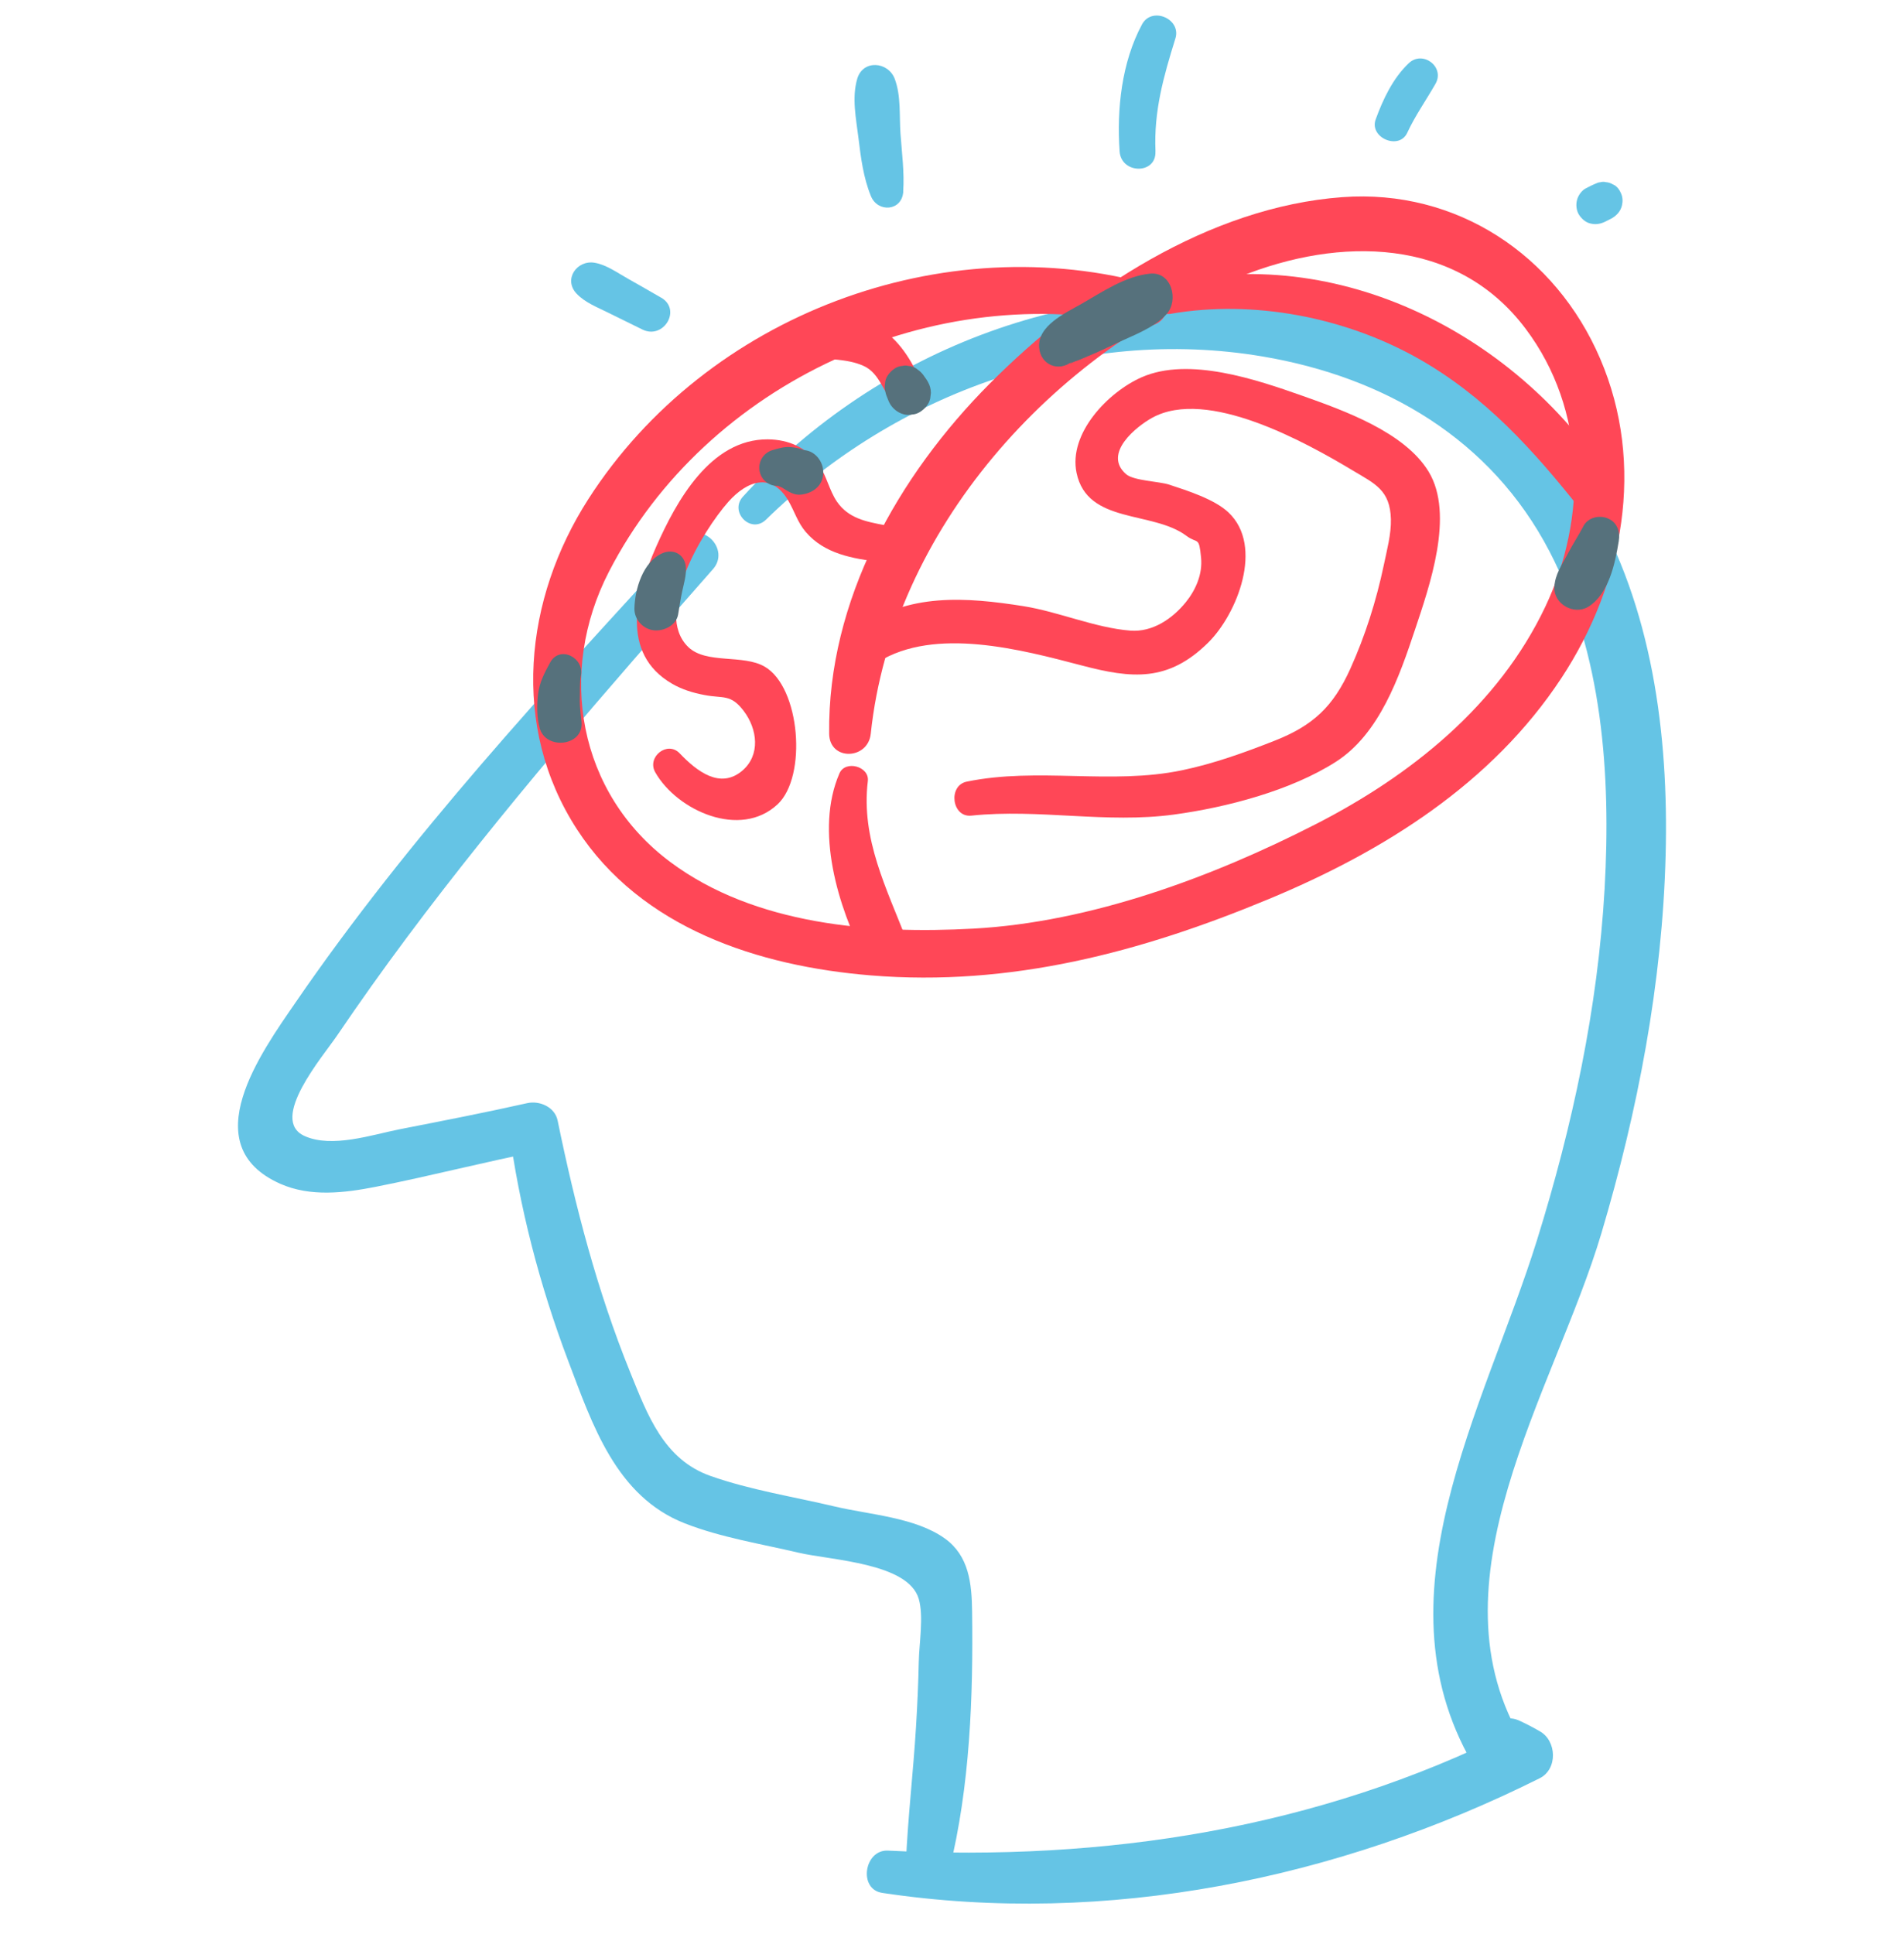 <svg width="64" height="65" viewBox="0 0 64 65" fill="none" xmlns="http://www.w3.org/2000/svg">
<path d="M22.976 18.137C18.398 23.121 13.771 28.104 9.933 33.694C8.783 35.368 6.512 38.497 9.424 39.786C10.434 40.233 11.578 40.093 12.627 39.887C14.479 39.522 16.306 39.044 18.158 38.683C17.804 38.414 17.453 38.145 17.099 37.877C17.453 40.561 18.14 43.201 19.098 45.733C19.912 47.882 20.71 50.295 23.022 51.199C24.239 51.674 25.572 51.884 26.84 52.183C27.933 52.439 30.532 52.524 30.883 53.738C31.054 54.325 30.894 55.239 30.883 55.857C30.868 56.585 30.834 57.316 30.79 58.042C30.697 59.574 30.514 61.103 30.449 62.635C30.413 63.475 31.71 63.648 31.912 62.834C32.604 60.037 32.715 57.024 32.676 54.154C32.663 53.224 32.575 52.294 31.762 51.708C30.77 50.995 29.23 50.907 28.07 50.633C26.688 50.305 25.228 50.078 23.885 49.605C22.309 49.052 21.764 47.551 21.183 46.12C20.072 43.379 19.338 40.55 18.744 37.66C18.651 37.203 18.132 36.98 17.716 37.076C16.293 37.396 14.859 37.673 13.428 37.954C12.513 38.135 11.157 38.595 10.237 38.179C9.021 37.631 10.86 35.498 11.338 34.792C12.09 33.684 12.865 32.594 13.665 31.522C16.877 27.213 20.416 23.159 23.965 19.129C24.557 18.458 23.588 17.474 22.976 18.14V18.137ZM25.75 17.463C30.121 13.185 36.352 10.951 42.444 11.981C46.554 12.676 50.119 14.761 52.08 18.525C53.873 21.968 54.151 26.05 53.937 29.861C53.71 33.875 52.857 37.846 51.664 41.677C49.902 47.34 46.081 53.775 49.651 59.523C50.271 60.52 51.85 59.605 51.23 58.6C47.908 53.214 52.245 46.763 53.826 41.457C55.053 37.334 55.88 33.03 55.988 28.721C56.092 24.676 55.536 20.39 53.444 16.851C51.23 13.108 47.399 10.847 43.152 10.181C36.396 9.119 29.571 11.666 24.975 16.688C24.5 17.207 25.244 17.959 25.75 17.463Z" fill="#65C4E5"/>
<path d="M29.654 63.617C37.189 64.749 44.978 63.15 51.752 59.765C52.369 59.458 52.33 58.499 51.752 58.182C51.54 58.058 51.32 57.944 51.098 57.841C50.297 57.443 49.427 58.438 50.111 59.12C50.279 59.295 50.455 59.463 50.641 59.623L50.827 58.182C44.26 61.47 37.133 62.563 29.848 62.196C29.049 62.155 28.84 63.496 29.656 63.617H29.654Z" fill="#65C4E5"/>
<path d="M38.77 9.589C31.715 7.59 23.756 10.579 19.78 16.768C17.623 20.124 17.153 24.423 19.395 27.874C21.552 31.199 25.505 32.475 29.277 32.782C33.96 33.165 38.342 32.005 42.638 30.22C46.5 28.616 50.15 26.34 52.488 22.782C54.575 19.607 55.317 15.614 53.787 12.054C52.292 8.566 48.959 6.345 45.123 6.626C40.636 6.954 36.373 9.778 33.273 12.888C30.186 15.988 27.817 20.189 27.871 24.66C27.882 25.58 29.178 25.539 29.269 24.66C29.995 17.789 35.386 11.837 41.692 9.295C45.014 7.957 48.954 7.951 51.282 11.049C53.328 13.772 53.364 17.396 51.938 20.401C50.364 23.71 47.432 26.058 44.229 27.698C40.747 29.481 36.657 30.995 32.725 31.209C29.302 31.398 25.378 31.09 22.537 28.975C19.421 26.655 18.726 22.594 20.468 19.215C23.751 12.842 31.41 9.346 38.396 10.93C39.266 11.126 39.633 9.832 38.765 9.587L38.77 9.589Z" fill="#FF4757"/>
<path d="M29.517 22.248C31.439 21.057 34.327 21.832 36.357 22.364C38.052 22.811 39.269 22.924 40.61 21.599C41.581 20.641 42.495 18.36 41.294 17.223C40.827 16.779 39.91 16.489 39.3 16.288C38.967 16.177 38.109 16.159 37.853 15.937C37.05 15.242 38.212 14.322 38.734 14.038C40.579 13.028 43.862 14.846 45.489 15.823C46.215 16.259 46.727 16.469 46.753 17.45C46.766 17.951 46.613 18.512 46.513 18.998C46.262 20.189 45.892 21.361 45.391 22.472C44.815 23.746 44.141 24.384 42.842 24.895C41.837 25.291 40.79 25.668 39.734 25.887C37.349 26.386 34.885 25.776 32.493 26.27C31.86 26.402 31.992 27.479 32.648 27.412C34.931 27.174 37.189 27.686 39.468 27.375C41.23 27.135 43.389 26.572 44.903 25.603C46.37 24.666 47.037 22.741 47.561 21.168C48.044 19.716 48.9 17.3 48.021 15.851C47.215 14.523 45.174 13.797 43.792 13.307C42.247 12.762 39.969 11.979 38.375 12.679C37.254 13.172 35.908 14.562 36.187 15.893C36.549 17.623 38.737 17.156 39.876 18.006C40.263 18.295 40.3 18.001 40.372 18.742C40.426 19.287 40.199 19.819 39.86 20.238C39.408 20.796 38.739 21.253 37.993 21.194C36.812 21.101 35.588 20.561 34.402 20.372C32.503 20.072 30.488 19.91 28.871 21.139C28.235 21.622 28.796 22.689 29.517 22.242V22.248ZM39.372 10.543C42.144 10.07 45.19 10.661 47.629 12.025C49.917 13.307 51.547 15.13 53.154 17.156C53.645 17.776 54.653 16.975 54.242 16.316C51.098 11.266 44.973 8.119 39.101 9.563C38.455 9.721 38.737 10.653 39.372 10.545V10.543ZM28.217 25.991C27.383 27.913 28.168 30.478 29.078 32.242C29.473 33.01 30.811 32.475 30.493 31.646C29.811 29.868 28.933 28.2 29.171 26.249C29.23 25.756 28.414 25.536 28.217 25.991Z" fill="#FF4757"/>
<path d="M29.747 17.652C29.116 17.533 28.517 17.424 28.13 16.856C27.876 16.482 27.791 16.011 27.535 15.634C27.132 15.045 26.512 14.771 25.805 14.766C23.877 14.756 22.73 16.851 22.056 18.375C21.374 19.92 20.832 21.961 22.591 22.979C22.929 23.175 23.296 23.286 23.678 23.358C24.314 23.482 24.559 23.314 24.998 23.893C25.463 24.505 25.567 25.378 24.949 25.903C24.213 26.526 23.436 25.936 22.847 25.319C22.433 24.883 21.733 25.441 22.025 25.955C22.754 27.241 24.885 28.207 26.14 27.029C27.135 26.094 26.9 23.105 25.709 22.408C24.978 21.979 23.738 22.33 23.133 21.744C21.953 20.599 23.611 17.851 24.479 16.869C25.117 16.148 25.936 15.867 26.497 16.825C26.706 17.182 26.809 17.556 27.083 17.877C27.716 18.618 28.659 18.773 29.581 18.889C30.281 18.98 30.444 17.784 29.749 17.652H29.747ZM31.038 12.968C30.684 12.227 30.336 11.542 29.638 11.062C28.943 10.586 27.928 10.416 27.14 10.728C26.605 10.94 26.456 11.824 27.14 11.971C27.76 12.105 28.429 12.03 29.021 12.294C29.612 12.557 29.685 13.263 30.145 13.658C30.64 14.084 31.32 13.56 31.038 12.968Z" fill="#FF4757"/>
<path d="M22.219 10.002C21.855 9.793 21.493 9.581 21.126 9.377C20.759 9.173 20.387 8.897 19.984 8.83C19.393 8.732 18.928 9.388 19.38 9.868C19.664 10.171 20.093 10.333 20.46 10.517C20.827 10.7 21.214 10.889 21.594 11.075C22.304 11.423 22.922 10.405 22.222 10.002H22.219ZM30.359 6.443C30.403 5.794 30.315 5.146 30.269 4.5C30.225 3.89 30.292 3.224 30.075 2.65C29.855 2.069 29.005 1.992 28.814 2.65C28.628 3.288 28.776 3.989 28.856 4.64C28.936 5.301 29.021 5.97 29.274 6.59C29.507 7.158 30.318 7.096 30.362 6.443H30.359ZM38.84 5.089C38.781 3.73 39.111 2.573 39.509 1.294C39.716 0.633 38.716 0.204 38.386 0.821C37.701 2.1 37.536 3.66 37.634 5.089C37.688 5.856 38.874 5.869 38.838 5.089H38.84ZM47.303 4.461C47.572 3.88 47.936 3.371 48.251 2.818C48.577 2.25 47.825 1.676 47.352 2.126C46.82 2.63 46.487 3.338 46.241 4.014C46.019 4.627 47.027 5.061 47.303 4.461ZM53.96 7.448L54.144 7.355C54.327 7.262 54.477 7.104 54.521 6.897C54.552 6.76 54.544 6.631 54.49 6.502C54.444 6.391 54.356 6.262 54.242 6.21C54.234 6.208 54.227 6.202 54.219 6.2C54.144 6.153 54.064 6.128 53.978 6.122C53.922 6.107 53.865 6.107 53.808 6.122C53.712 6.135 53.712 6.138 53.622 6.177C53.581 6.195 53.542 6.21 53.501 6.231L53.307 6.329C53.167 6.399 53.048 6.569 53.01 6.717C52.966 6.872 52.986 7.078 53.074 7.215C53.162 7.352 53.297 7.476 53.462 7.512C53.638 7.554 53.798 7.528 53.96 7.448Z" fill="#65C4E5"/>
<path d="M18.491 22.268C18.297 22.625 18.134 22.927 18.085 23.338C18.041 23.71 18.044 24.092 18.137 24.456C18.328 25.221 19.625 25.087 19.548 24.265C19.522 23.994 19.48 23.735 19.491 23.462C19.501 23.224 19.48 22.937 19.527 22.705C19.646 22.105 18.814 21.674 18.491 22.268ZM22.255 18.597C21.612 18.884 21.338 19.801 21.325 20.45C21.317 20.819 21.614 21.142 21.973 21.183C22.309 21.222 22.733 21.02 22.795 20.648C22.839 20.377 22.875 20.14 22.932 19.871C22.989 19.602 23.076 19.331 23.053 19.055C23.017 18.631 22.637 18.427 22.255 18.597ZM26.13 16.326C26.205 16.326 26.2 16.326 26.12 16.316C26.192 16.342 26.184 16.339 26.102 16.308C26.171 16.339 26.244 16.37 26.316 16.399C26.231 16.36 26.22 16.358 26.293 16.391C26.486 16.51 26.683 16.652 26.926 16.624C27.326 16.577 27.677 16.319 27.672 15.877V15.861C27.672 15.546 27.445 15.216 27.127 15.143C26.809 15.071 26.432 15.182 26.288 15.484L26.28 15.497L26.727 15.154L26.691 15.164H27.086C27.13 15.182 27.215 15.218 27.125 15.177C27.052 15.143 26.977 15.107 26.9 15.084C26.784 15.048 26.644 15.03 26.528 15.024C26.337 15.017 26.148 15.074 25.967 15.128C25.673 15.213 25.489 15.497 25.528 15.8C25.567 16.102 25.823 16.334 26.127 16.329L26.13 16.326ZM29.762 13.17C29.77 13.219 29.78 13.255 29.798 13.299C29.837 13.392 29.868 13.495 29.92 13.58C30.018 13.741 30.178 13.867 30.359 13.919C30.457 13.95 30.555 13.955 30.653 13.932C30.752 13.927 30.842 13.898 30.927 13.844C31.085 13.743 31.222 13.591 31.266 13.405L31.291 13.208C31.291 13.077 31.258 12.953 31.191 12.836C31.173 12.795 31.142 12.756 31.118 12.72C31.064 12.637 31.005 12.555 30.932 12.488L30.79 12.379C30.71 12.328 30.622 12.302 30.529 12.296C30.467 12.281 30.405 12.281 30.343 12.296C30.25 12.302 30.163 12.328 30.082 12.379C29.982 12.444 29.896 12.529 29.832 12.63C29.78 12.71 29.754 12.798 29.749 12.891C29.729 12.984 29.734 13.077 29.762 13.17ZM36.037 12.147C35.877 12.281 36.019 12.185 36.148 12.142C36.293 12.095 36.435 12.028 36.577 11.968C36.897 11.837 37.207 11.689 37.523 11.54C38.088 11.268 38.788 11.028 39.215 10.555C39.63 10.093 39.388 9.119 38.651 9.197C37.827 9.282 37.057 9.809 36.344 10.217C35.81 10.522 34.867 10.948 34.929 11.684C34.978 12.268 35.595 12.516 36.04 12.144L36.037 12.147ZM53.221 17.688C53.059 18 52.862 18.295 52.7 18.608C52.506 18.982 52.266 19.3 52.248 19.734C52.224 20.305 52.911 20.687 53.392 20.39C54.079 19.961 54.291 18.93 54.412 18.186C54.464 17.866 54.358 17.548 54.035 17.419C53.748 17.303 53.376 17.393 53.221 17.685V17.688Z" fill="#56717C"/>
</svg>
